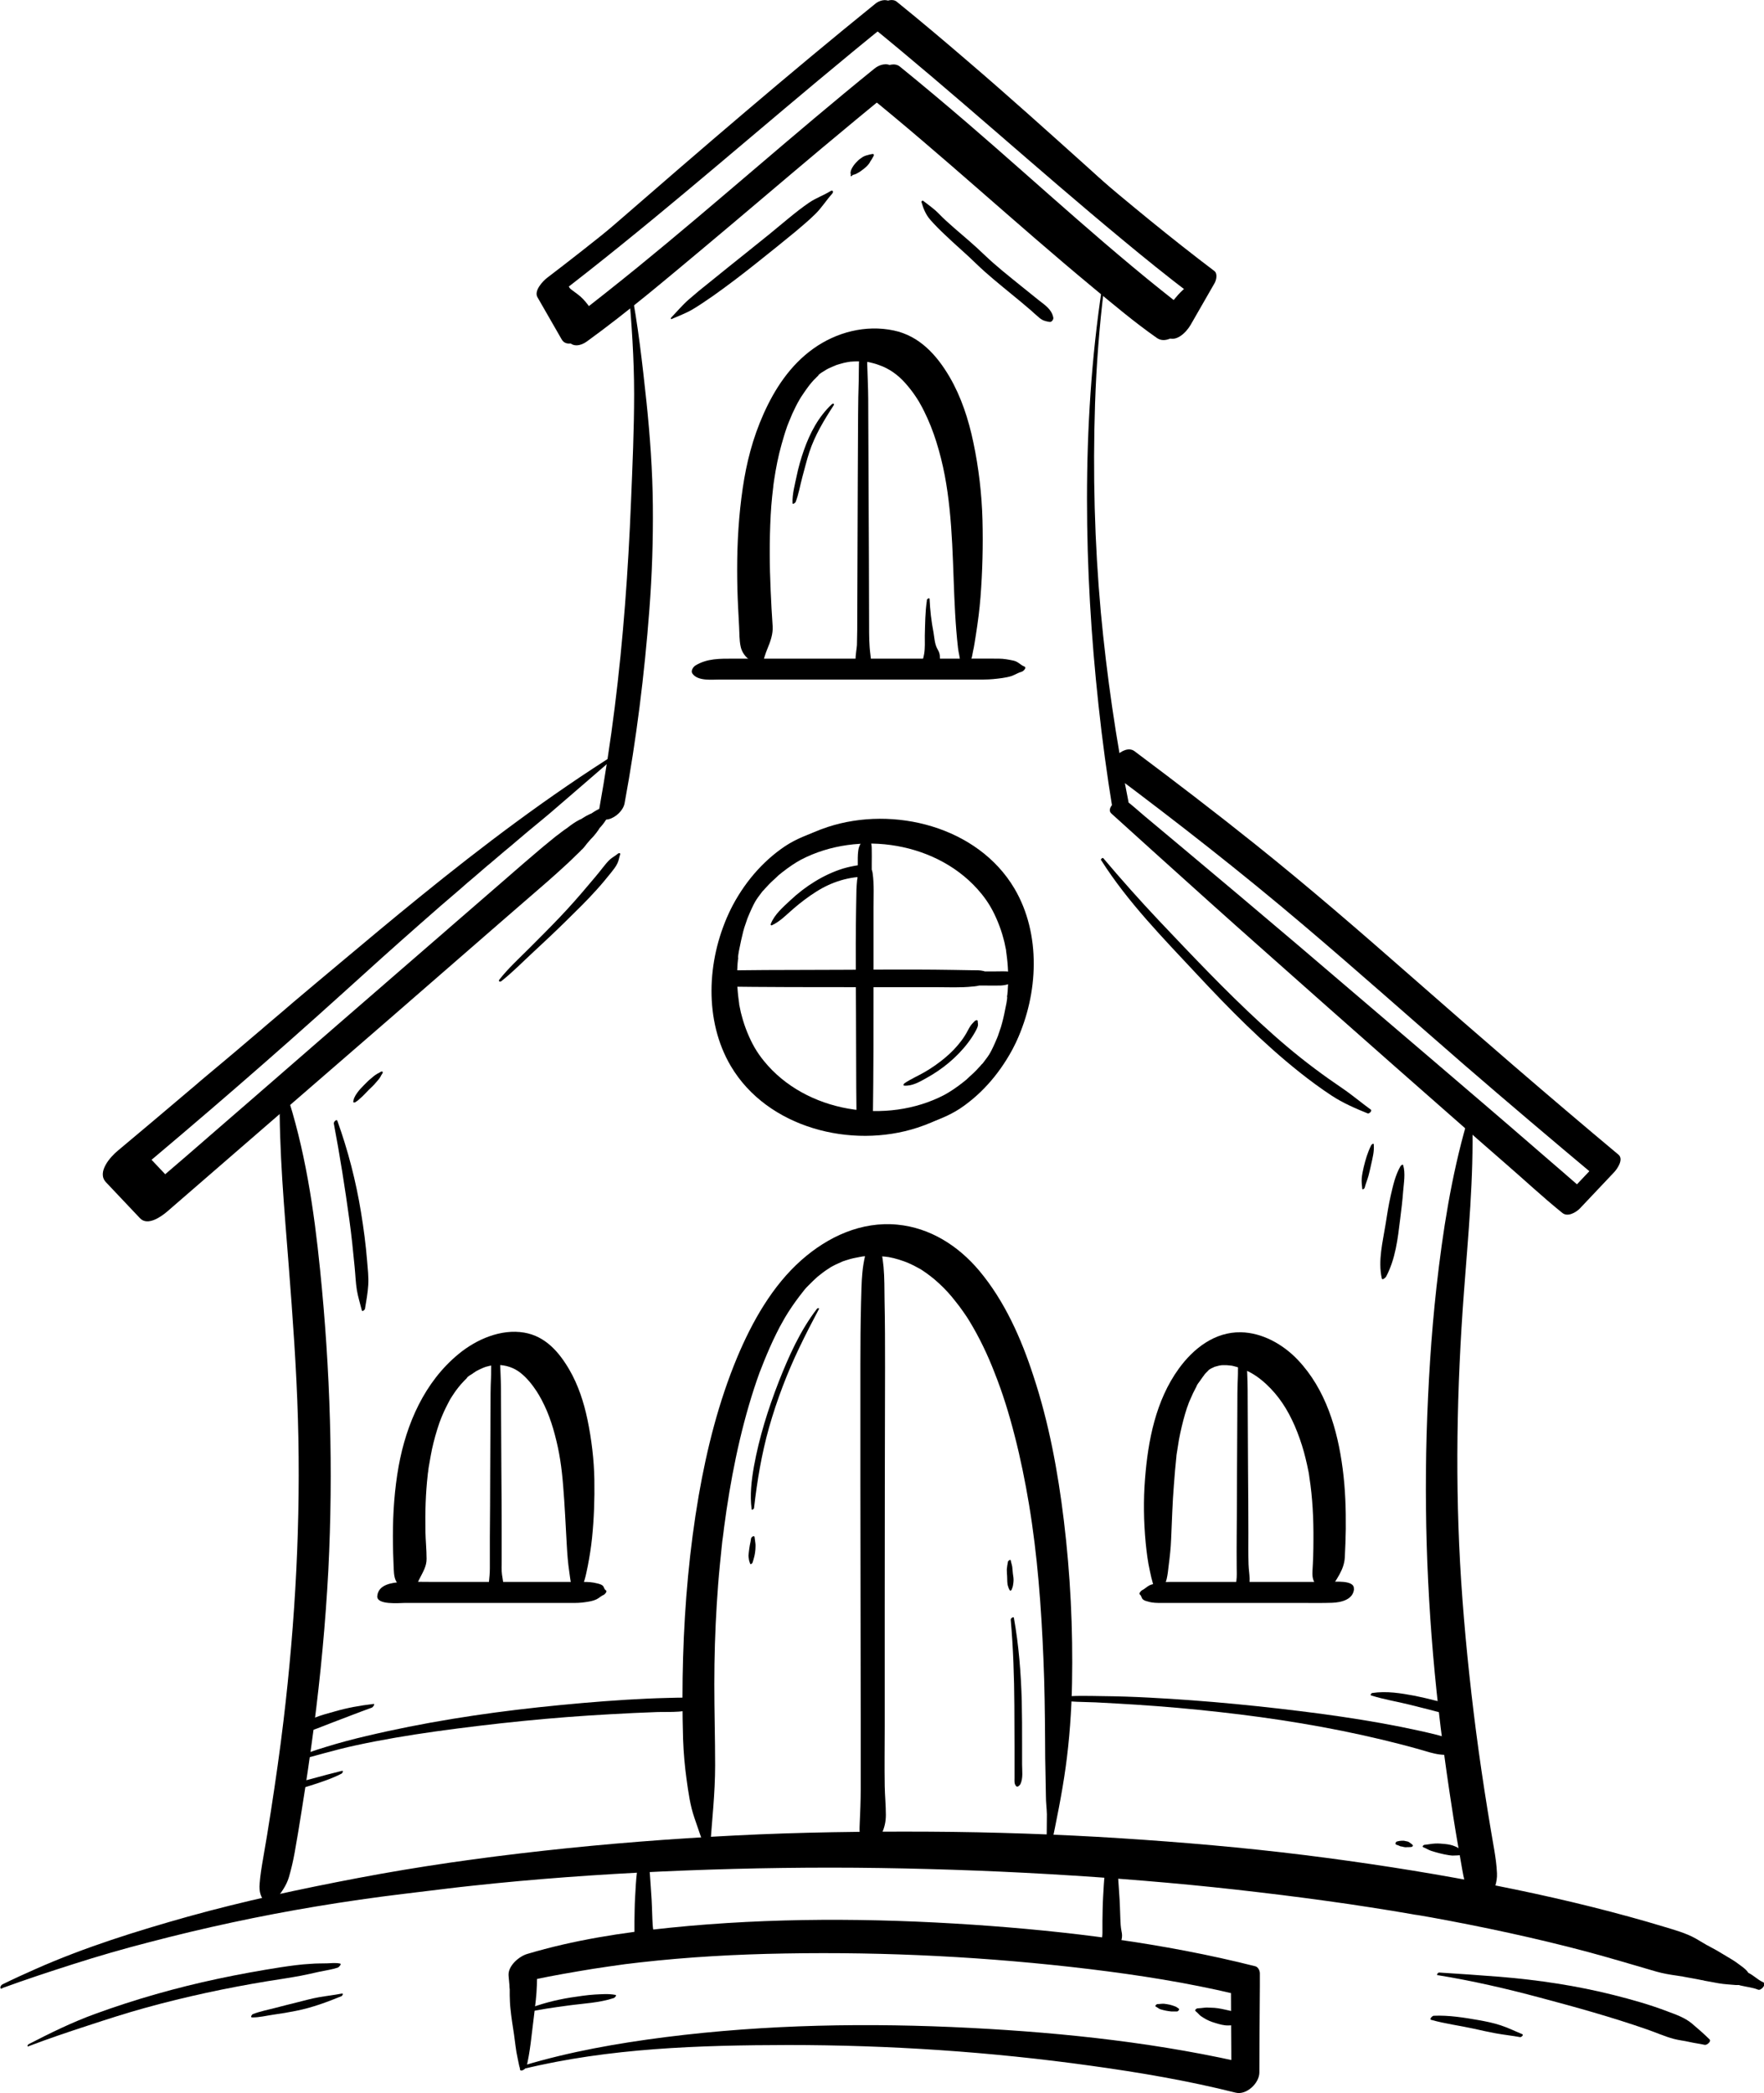 <?xml version="1.0" encoding="UTF-8"?>
<svg id="Ebene_1" data-name="Ebene 1" xmlns="http://www.w3.org/2000/svg" viewBox="0 0 107.35 127.36">
  <path d="M17.02,66.56c-.04,3.49.28,6.97.55,10.45.24,3.11.47,6.21.56,9.33.18,6.15-.15,12.29-.88,18.39-.21,1.77-.48,3.64-.76,5.45-.15.98-.31,1.95-.48,2.92-.09.51-.17,1.01-.21,1.53-.04.49.06.83.39,1.19.17.18.47-.09.57-.21.35-.43.68-.88.83-1.41.14-.49.25-.96.34-1.46.15-.86.3-1.72.43-2.58.27-1.68.52-3.37.74-5.06.41-3.17.71-6.34.88-9.53.31-6.11.12-12.21-.5-18.29-.37-3.68-.92-7.4-2.1-10.92-.06-.19-.35.09-.35.21h0Z"/>
  <path d="M89.26,68.32c-.94,3.27-1.46,6.61-1.84,9.99-.33,2.97-.51,5.97-.6,8.95-.17,5.98.13,11.97.86,17.91.22,1.79.48,3.58.76,5.37.15.97.32,1.93.49,2.9.08.47.16.94.3,1.4.16.52.43.79.91,1.03.2.1.49-.18.56-.34.21-.49.43-1,.4-1.54-.02-.49-.09-.97-.17-1.45-.14-.79-.27-1.59-.4-2.38-.26-1.61-.5-3.23-.71-4.85-.39-3.03-.7-6.07-.9-9.11-.38-5.85-.27-11.73.17-17.58.26-3.47.6-6.95.51-10.43,0-.23-.32.03-.35.13h0Z"/>
  <path d="M.13,120.98c1.42-.52,2.85-.99,4.29-1.45,1.53-.49,3.08-.94,4.64-1.34,3.35-.88,6.75-1.61,10.17-2.18,1.74-.29,3.61-.56,5.28-.76,1-.12,1.82-.22,2.8-.34s1.9-.21,2.85-.31c3.84-.38,7.7-.63,11.56-.78s7.9-.21,11.85-.15,7.81.21,11.72.46,7.58.57,11.35,1.02c1.81.21,3.61.45,5.42.71.88.13,1.76.27,2.64.41.41.07.83.14,1.24.21.1.02.21.04.31.05-.24-.04.06.01.13.02.23.04.46.08.69.12,3.19.58,6.37,1.26,9.5,2.09,1.41.38,2.81.8,4.22,1.21.42.12.84.19,1.27.25.09.01.17.03.26.04.04,0,.09.01.13.02-.03,0-.18-.03-.02,0,.18.03.36.07.55.1s.47.09.57.11c.04,0,.13.02.19.04.09.02.19.03.28.05.42.08.71.14,1.11.17.16.01.33.03.49.04.04,0,.29,0,.23,0s.14.05.17.05c.3.07.67.11.96.23.2.09.55-.35.32-.45-.35-.15-.63-.47-.99-.61l.11.11c-.05-.23-.47-.49-.65-.63-.23-.18-.56-.36-.87-.55-.07-.04-.13-.08-.2-.12.16.09-.16-.09-.2-.12-.15-.08-.29-.16-.44-.24-.07-.04-.14-.08-.21-.11-.02-.01-.14-.07-.04-.02.14.07-.1-.06-.16-.1-.15-.09-.29-.17-.44-.26-.6-.34-1.3-.53-1.96-.73s-1.38-.41-2.08-.6c-3.05-.84-6.15-1.53-9.26-2.12-3.49-.66-7.01-1.2-10.54-1.64-3.71-.46-7.44-.78-11.17-1.02s-7.77-.38-11.65-.4-7.88.03-11.81.23-7.79.5-11.67.93-7.55.95-11.29,1.66c-3.47.66-6.94,1.4-10.35,2.35-3.13.88-6.27,1.86-9.25,3.18-.68.3-1.36.61-2.03.94-.13.06-.21.32,0,.25H.13Z"/>
  <path d="M31.83,125.9c5.26-1.28,10.75-1.45,16.14-1.46,6.15,0,12.32.41,18.41,1.26,2.97.41,5.91.91,8.82,1.64.66.16,1.44-.58,1.44-1.23,0-1.76.02-3.52.03-5.28,0-.25,0-.5,0-.75,0-.16-.1-.38-.27-.43-5.62-1.42-11.42-2.14-17.19-2.53-6.12-.41-12.3-.44-18.41.18-2.96.3-5.87.75-8.72,1.6-.5.15-1.18.73-1.13,1.32l.05.56c0,.09.01.19.02.28,0,.04,0,.31,0,.09,0,.02,0,.05,0,.07,0,.06,0,.13,0,.2.01.25.01.51.04.76.06.6.13,1.03.22,1.61.07.47.11.97.22,1.45.03.16.07.32.1.48.01.05.06.19.04.11,0,.02,0,.04,0,.06,0,.25.42-.01.42-.2,0-.01,0-.03,0-.04.01-.05,0,0,0,.03,0-.04.02-.08.03-.12.03-.15.06-.31.09-.47.09-.51.15-1.04.21-1.55.08-.67.15-1.2.22-1.86.03-.29.05-.57.06-.86,0-.11.01-.23.01-.34,0-.09,0-.17-.01-.02,0-.11.03-.23.04-.34l.06-.78-1.13,1.32c1.15-.29,2.34-.5,3.51-.7.63-.11,1.26-.21,1.9-.3.33-.05.66-.09.99-.14.02,0,.3-.04.09-.01.08-.01.17-.02.25-.03.2-.02.39-.05.59-.07,2.92-.33,5.85-.49,8.79-.54,6.2-.11,12.4.21,18.55.95,3.04.37,5.9.82,8.87,1.52l-.27-.43c0,1.75.02,3.5.03,5.25v.75c.48-.41.96-.82,1.44-1.23-5.67-1.35-11.5-1.98-17.3-2.28-6.2-.32-12.43-.22-18.59.56-2.9.37-5.8.88-8.6,1.72-.08.03-.19.23-.05.2Z"/>
  <path d="M39.06,112.51c-.23.44-.24.96-.3,1.44s-.08,1-.11,1.5-.03.99-.04,1.48c0,.23,0,.47,0,.7,0,.28-.1.56-.08.85,0,.12.06.27.2.31l.07.02c.3.09.59-.16.76-.38.23-.28.29-.58.21-.92-.05-.25-.06-.49-.07-.75-.02-.52-.03-1.03-.07-1.54s-.06-1.01-.11-1.52c-.04-.39,0-.97-.24-1.3-.06-.08-.19.06-.21.1h0Z"/>
  <path d="M67.54,112.51c-.23.44-.24.96-.3,1.44s-.08,1-.11,1.5-.03.99-.04,1.48c0,.23,0,.47,0,.7,0,.28-.1.56-.08.85,0,.12.06.27.2.31l.07.02c.3.09.59-.16.76-.38.23-.28.29-.58.21-.92-.05-.25-.06-.49-.07-.75-.02-.52-.03-1.03-.07-1.54s-.06-1.01-.11-1.52c-.04-.39,0-.97-.24-1.3-.06-.08-.19.06-.21.1h0Z"/>
  <path d="M63.94,112.48c.34-1.64.68-3.28.91-4.93s.36-3.43.39-5.14c.06-3.31-.1-6.61-.5-9.9-.36-2.97-.91-5.94-1.85-8.78-.74-2.28-1.75-4.56-3.3-6.41-1.28-1.52-2.99-2.61-4.98-2.8-2.19-.21-4.22.73-5.83,2.15-1.78,1.57-3.01,3.76-3.92,5.93-1.12,2.69-1.84,5.54-2.34,8.41-.56,3.25-.85,6.54-.95,9.83-.05,1.67-.05,3.34,0,5.01.03.81.1,1.61.21,2.41s.22,1.61.48,2.36c.23.66.45,1.33.69,1.99.05.15.25-.07.26-.15.12-1.68.31-3.35.31-5.04s-.05-3.29-.05-4.94.05-3.25.15-4.87c.05-.8.11-1.6.19-2.4.04-.39.08-.79.12-1.18.02-.19.04-.38.07-.56,0-.04.04-.3.02-.15.01-.11.03-.23.04-.34.38-2.88.94-5.75,1.84-8.52.1-.31.21-.62.32-.93.08-.22-.05.12.02-.05.03-.07.05-.13.08-.2.06-.15.12-.31.18-.46.23-.56.47-1.12.74-1.66.13-.27.27-.53.42-.79.03-.05.06-.11.09-.16.02-.04.16-.26.05-.09s.01-.02.04-.06c.04-.07.09-.14.13-.21.28-.44.59-.87.92-1.28.03-.04.17-.2.02-.03s0,0,.04-.05c.08-.1.17-.19.26-.28.17-.17.34-.34.52-.5.05-.04.09-.08.14-.12-.07.06-.23.19-.08.07.09-.07.19-.15.28-.22.18-.14.37-.25.56-.38.03-.02-.25.14-.06.04.04-.02.09-.05.13-.07.1-.05.2-.11.31-.15.1-.04.19-.09.29-.13.05-.02.12-.03.16-.06,0,0-.23.07-.13.05.03,0,.06-.02.09-.03.21-.07.42-.13.63-.17.1-.02.21-.04.31-.06.05,0,.12-.03.17-.03.01,0-.2.02-.11.01.04,0,.08,0,.12-.01.45-.04.9-.03,1.35.02.05,0,.1.02.15.02.14.02-.16-.03.02,0,.11.02.22.05.33.07.21.05.42.12.62.19s.4.16.6.26c.09.05.19.1.28.15.04.02.09.05.13.07.06.04.19.12.05.03.38.25.75.53,1.08.84.36.33.69.69.99,1.08.17.21.33.42.48.64.07.1.13.19.2.29.04.06.08.12.11.17.04.07-.02-.02-.02-.03.03.04.05.09.08.13.61,1,1.12,2.07,1.54,3.16.49,1.23.88,2.5,1.21,3.79.36,1.38.66,2.88.88,4.2.52,3.12.75,6.27.88,9.43.07,1.62.09,3.24.1,4.86,0,.78.01,1.56.03,2.34,0,.38.02.76.02,1.14s.05.73.06,1.1c0,.72-.01,1.45-.04,2.17,0,.15.22,0,.24-.09h0Z"/>
  <path d="M52.92,75.45c-.21.66-.38,1.3-.44,2-.06.61-.06,1.23-.08,1.84-.03,1.23-.04,2.46-.04,3.7v7.35c.01,4.82.01,9.64.02,14.46v4.08c0,.69-.03,1.38-.06,2.07-.01.31-.05.74.14,1.01.16.21.33.41.48.63.08.13.3-.09.34-.16.12-.29.25-.57.38-.86.17-.36.25-.73.25-1.13,0-.59-.06-1.17-.07-1.75-.02-1.22,0-2.44,0-3.65v-7.27c0-4.85.01-9.7.02-14.55,0-1.37,0-2.73-.03-4.1-.01-.67,0-1.36-.06-2.03-.03-.31-.07-.62-.14-.93s-.19-.59-.33-.89c-.09-.19-.33.08-.36.18h0Z"/>
  <path d="M37.65,45.76c-4.24,2.66-8.24,5.68-12.12,8.83-1.63,1.32-3.24,2.67-4.84,4.01-.94.79-1.88,1.57-2.81,2.36-.45.39-.91.78-1.36,1.16-.24.2-.47.4-.71.61.35-.3-.03.03-.11.09-.13.11-.27.23-.4.34-.59.5-1.17,1-1.76,1.49-.33.27-.65.55-.98.82-.23.19-.46.39-.68.58-.06.05-.34.29-.01.01-.08.07-.16.13-.24.2-1.48,1.26-2.97,2.51-4.46,3.76-.44.36-1.3,1.31-.72,1.92.69.73,1.38,1.46,2.07,2.19.47.5,1.31-.11,1.67-.42.67-.58,1.35-1.17,2.02-1.75l5.04-4.37c2.2-1.91,4.4-3.81,6.6-5.72l6.61-5.75,2.86-2.48c.41-.36.82-.73,1.22-1.1.18-.17.36-.34.53-.51.08-.08.17-.16.25-.24.09-.1.13-.15.25-.29.02-.03-.27.3-.15.19s.21-.25.31-.37c.17-.2.38-.41.49-.66l-.33.46c.29-.25.84-.95.83-1.33l-.34.7c.26-.22.59-.68.7-1l-.22.36c.2-.17.62-.62.64-.9l-.15.3.04-.04c.1-.08.21-.3.1-.41-.12-.12-.32.02-.41.1l-.04.04.3-.15c-.13-.02-.34.14-.46.22-.18.11-.35.21-.51.35l.36-.22c-.33.04-.85.43-1.08.62l.84-.31c-.43-.16-1.27.48-1.55.72l.69-.42c-.45.09-1.05.57-1.39.86l.54-.39c-.28.16-.54.35-.79.55-.13.1-.67.48-.13.1-.04.03-.09.07-.13.1-.1.08-.21.17-.31.25-.13.1-.59.5-.26.22.25-.21.04-.03-.02.01-.1.09-.21.17-.31.26-.3.25-.59.51-.89.76l-2.79,2.42-6.41,5.56c-2.14,1.85-4.27,3.71-6.4,5.56l-5.06,4.39c-.77.67-1.57,1.33-2.32,2.02-.01,0-.02.02-.03.03l1.67-.42c-.69-.73-1.38-1.46-2.07-2.19l-.72,1.92c4.44-3.71,8.81-7.49,13.1-11.37,1.55-1.41,3.11-2.81,4.69-4.2.8-.71,1.61-1.41,2.42-2.1.11-.1.22-.19.33-.29.04-.03.07-.06.11-.1.19-.17-.17.14.03-.02.28-.23.55-.47.83-.71.1-.08.19-.17.29-.25.02-.02.22-.19.05-.04.04-.03.08-.07.12-.1.24-.21.49-.41.73-.62.12-.11.25-.21.37-.31.1-.08.2-.17.3-.25-.12.1.13-.11.15-.13.26-.22.52-.44.78-.66.6-.5,1.2-.98,1.78-1.49,1.28-1.11,2.56-2.2,3.83-3.31.07-.07.03-.16-.06-.1h0Z"/>
  <path d="M38.25,17.54c.19,2.14.34,4.29.34,6.44s-.1,4.38-.19,6.57c-.17,4.17-.47,8.35-.99,12.49-.26,2.08-.58,4.16-.95,6.23-.07.4.16.68.58.58s.89-.53.97-.97c.72-3.9,1.21-7.84,1.51-11.8.16-2.1.23-4.21.21-6.32s-.17-4.22-.39-6.32c-.25-2.34-.51-4.67-.96-6.98-.01-.06-.13.03-.12.07h0Z"/>
  <path d="M67.06,17.53c-.64,4.24-.91,8.53-.91,12.82s.25,8.38.7,12.55c.23,2.15.52,4.29.87,6.42l.71-.71h-.15c-.3,0-.99.58-.65.89.9.82,1.81,1.63,2.71,2.45,2.17,1.96,4.34,3.91,6.53,5.85,2.64,2.34,5.27,4.68,7.92,7.01,2.29,2.01,4.57,4.03,6.87,6.03,1.12.97,2.21,1.99,3.36,2.92.02.01.03.03.05.04.32.28.84-.02,1.08-.27.69-.73,1.38-1.46,2.07-2.19.2-.21.61-.8.27-1.08-4.26-3.56-8.45-7.19-12.62-10.85-3.12-2.74-6.25-5.45-9.49-8.04-2.41-1.93-4.87-3.81-7.34-5.66-.35-.26-.83,0-1.09.27-.19.2-.63.83-.27,1.09,3.97,2.97,7.87,6.02,11.65,9.23,3.29,2.79,6.51,5.66,9.77,8.49,2.66,2.3,5.34,4.57,8.04,6.83l.27-1.08c-.69.73-1.38,1.46-2.07,2.19l1.08-.27c-.92-.8-1.84-1.6-2.76-2.39-2.21-1.92-4.44-3.82-6.66-5.72-2.68-2.29-5.37-4.58-8.05-6.87-2.33-1.98-4.66-3.94-7-5.9l-2.32-1.94c-.36-.3-.72-.64-1.1-.92-.02-.01-.03-.03-.05-.04l-.65.9h.15c.38,0,.77-.44.69-.81-.76-3.81-1.32-7.67-1.68-11.53-.38-4.2-.49-8.44-.35-12.66.08-2.36.26-4.72.55-7.06,0-.07-.12,0-.12.05h0Z"/>
  <path d="M73.27,16.71c-.58-.51-1.16-1.01-1.73-1.53s-1.12-1.11-1.69-1.64c-1.19-1.1-2.37-2.2-3.57-3.28-2.45-2.2-4.89-4.4-7.39-6.54-1.42-1.22-2.85-2.43-4.31-3.61-.25-.21-.65-.08-.88.1-5.45,4.38-10.73,8.97-16.17,13.37-1.4,1.13-2.81,2.24-4.24,3.33-.27.21-.81.79-.58,1.18.49.85.98,1.71,1.47,2.56.23.4.72.27,1.04.03,4.91-3.72,9.57-7.76,14.3-11.7,1.39-1.16,2.79-2.31,4.2-3.44l-1.06.13c4.71,3.81,9.15,7.93,13.82,11.8,1.28,1.06,2.57,2.15,3.93,3.1.5.35,1.21-.11,1.5-.56.04-.07.09-.14.13-.21.06-.09.11-.18.16-.27-.11.19-.14.23-.08.14.02-.04.04-.07.07-.11.07-.11.13-.21.2-.32.17-.29.37-.56.48-.88.1-.27.3-.63.29-.92l-.16.43c.16-.24.24-.51.33-.78.04-.12.16-.32.1-.44l-.07.27.04-.06c.25-.38-.21-.44-.41-.15l-.04.06.27-.2c-.2.06-.34.23-.49.38-.2.19-.43.38-.58.61l.41-.35c-.87.52-1.46,1.48-2.03,2.29l1.5-.56c-1.14-.94-2.32-1.84-3.46-2.77s-2.23-1.86-3.33-2.81c-2.28-1.96-4.54-3.96-6.84-5.91-1.36-1.15-2.73-2.29-4.12-3.41-.31-.25-.78-.1-1.06.13-4.94,4-9.6,8.17-14.45,12.12-1.32,1.07-2.65,2.13-4,3.16l1.04.03c-.5-.85-.99-1.7-1.49-2.55l-.58,1.18c5.47-4.18,10.66-8.71,15.95-13.13,1.47-1.23,2.95-2.45,4.44-3.65l-.88.1c2.62,2.1,5.18,4.27,7.77,6.38s5.02,4.15,7.66,6.07c.34.25.68.53,1.04.74.39.23.77.47,1.15.73.74.51,1.47,1.03,2.22,1.51.08.05.25-.1.17-.17Z"/>
  <path d="M33.54,17.18c2.65-1.82,5.26-3.72,7.77-5.74,2.68-2.16,5.34-4.34,8-6.52,1.46-1.2,2.93-2.4,4.4-3.58l-.88.1c5.25,4.26,10.25,8.82,15.46,13.13,1.37,1.14,2.76,2.26,4.18,3.34l-.02-.73c-.5.85-.99,1.71-1.49,2.56l1.46-.71c-4.72-3.61-9.06-7.68-13.56-11.55-1.35-1.16-2.72-2.31-4.1-3.43-.31-.25-.78-.1-1.06.13-4.9,3.93-9.61,8.08-14.48,12.04-1.32,1.07-2.67,2.11-3.99,3.17l1.06-.13c-.34-.47-.66-1-1.12-1.34-.33-.25-.63-.47-.95-.71-.11-.08-.22-.17-.33-.25-.04-.03-.22-.12-.1-.05-.01,0-.02-.03-.03-.04-.14-.22-.64.24-.48.48l.04.06-.03-.17c-.03.19.05.37.09.55.07.25.11.53.26.75l-.08-.22c0,.31.15.65.23.95.07.26.22.49.36.72.05.09.11.19.16.28s.11.18.16.27c.07.11-.08-.14-.02-.03.04.07.09.14.13.22.27.44.8.3,1.16.03,2.44-1.77,4.75-3.73,7.06-5.66s4.81-4.07,7.22-6.09c1.39-1.16,2.78-2.32,4.19-3.46l-1.06.13c4.73,3.79,9.23,7.85,13.91,11.7,1.29,1.06,2.6,2.1,3.93,3.11.55.41,1.21-.28,1.46-.71.49-.85.98-1.71,1.47-2.56.1-.18.19-.57-.02-.73-5.3-4.01-10.25-8.47-15.33-12.75-1.45-1.23-2.92-2.44-4.4-3.63-.25-.2-.65-.08-.88.1-5.34,4.32-10.55,8.81-15.73,13.31-1.36,1.18-2.7,2.36-4.08,3.52-.09.08-.08.24.05.15Z"/>
  <path d="M58.87,40.54c.03-.07.08-.13.1-.2.03-.1.02-.08,0-.03.03-.05.07-.08.1-.13.09-.15.1-.36.14-.53.08-.34.12-.68.18-1.03.12-.76.22-1.52.28-2.29.12-1.56.16-3.12.12-4.68s-.23-3.2-.56-4.75c-.29-1.38-.73-2.74-1.44-3.96-.78-1.33-1.83-2.5-3.4-2.83-1.71-.36-3.49.1-4.9,1.11s-2.35,2.46-3.02,3.96-1.04,2.97-1.27,4.52c-.24,1.64-.34,3.29-.34,4.95,0,.78.02,1.56.06,2.34.02.39.04.77.06,1.16s.01.8.09,1.18c.07.36.31.69.63.87l-.16-.16c.13.24.32.46.47.68.1.15.34-.13.36-.22.1-.34.19-.69.33-1.02.18-.43.35-.9.32-1.37-.05-.72-.09-1.44-.12-2.16-.07-1.52-.08-3.05,0-4.58.02-.39.05-.77.09-1.16.02-.18.04-.35.06-.53.02-.16,0,.05.01-.12.02-.12.03-.23.05-.35.11-.73.25-1.45.45-2.16.1-.35.2-.7.32-1.04.01-.04.03-.08.04-.12,0,0-.07.17-.02.06.03-.08.06-.15.09-.23.07-.18.15-.35.22-.53.14-.31.29-.61.46-.9.02-.03.04-.07.06-.1.08-.14-.12.18-.03.05.04-.07.08-.13.13-.2.09-.14.19-.28.29-.42.09-.13.19-.25.29-.37.13-.17-.17.19.02-.02.06-.07.12-.14.19-.2.06-.06.11-.12.17-.17.03-.03.06-.05.09-.08.1-.1-.09.08-.09.07,0-.07.41-.3.47-.34.18-.12-.16.08.03-.02.07-.04.15-.08.22-.11s.15-.07.23-.1c.04-.02.08-.03.12-.05.14-.06-.16.05-.02,0,.17-.05.35-.11.52-.15.08-.02.16-.03.25-.05.04,0,.08-.01.12-.02.14-.02-.14.01,0,0,.36-.03.72-.03,1.08.02.04,0,.08.01.12.02-.02,0-.1-.02,0,0,.08.02.16.04.24.06.19.05.37.12.55.19.62.27,1.09.66,1.55,1.22.2.24.39.5.56.77-.06-.1.03.06.05.08.04.06.08.13.11.19.09.15.17.31.25.47.3.6.54,1.22.74,1.85.44,1.41.66,2.68.81,4.13.29,2.8.19,5.63.51,8.42.03.28.12.57.13.85,0,.07.04.14.11.17.04.01.11.13.13.17.05.07.16-.05.18-.09h0Z"/>
  <path d="M42.14,40.99c.33.47,1.18.36,1.69.36.66,0,1.32,0,1.97,0h4.02c2.64,0,5.27,0,7.91,0,.72,0,1.43,0,2.15,0,.38,0,.74-.04,1.11-.09.19-.03.37-.06.56-.12.22-.08.42-.21.64-.27.08-.02.31-.24.15-.31-.25-.1-.38-.3-.66-.36s-.59-.12-.89-.12c-.65-.01-1.3,0-1.95,0h-4.01c-2.66,0-5.32,0-7.98,0h-2.22c-.8,0-1.59-.02-2.3.41-.15.09-.31.34-.19.5h0Z"/>
  <path d="M52.42,21.09c-.2.64-.14,1.37-.16,2.04s-.04,1.39-.04,2.08l-.02,4c-.01,2.73-.02,5.46-.03,8.19,0,.62,0,1.23-.02,1.85-.02.36-.29,1.56.2,1.69.22.06.38-.07.5-.24.19-.28.16-.55.12-.87-.08-.6-.08-1.17-.08-1.77,0-2.7-.02-5.4-.03-8.1l-.02-4.55c0-.74,0-1.49-.03-2.23l-.04-1.17c-.01-.34,0-.71-.13-1.03-.05-.12-.21.05-.23.11h0Z"/>
  <path d="M35.25,96.79c.15-.22.26-.41.33-.67.08-.27.13-.55.19-.83.11-.57.2-1.13.26-1.71.12-1.18.16-2.36.14-3.55s-.17-2.45-.42-3.65c-.22-1.05-.56-2.1-1.1-3.03-.63-1.08-1.46-2.04-2.75-2.26-1.42-.24-2.91.41-3.99,1.3-2.07,1.7-3.18,4.24-3.65,6.83-.25,1.4-.35,2.83-.35,4.25,0,.67.02,1.34.05,2,.02.37.04.74.35,1,.12.1.22.12.32.2.09.08.18.16.27.24.11.1.3-.07.34-.17.09-.21.2-.5.28-.65.2-.4.45-.78.44-1.24,0-.56-.06-1.12-.07-1.67-.02-1.15.01-2.3.14-3.44,0-.07.02-.15.03-.22,0,.04-.02.15,0-.03.02-.15.04-.3.07-.44.05-.29.1-.58.16-.87.12-.54.27-1.08.45-1.6.06-.19,0-.03,0,0,.03-.08.06-.16.09-.24.04-.11.09-.21.13-.31.11-.26.24-.51.37-.76.04-.07.08-.15.12-.22-.02.03-.13.21-.02.04.08-.12.15-.23.23-.35.06-.09.13-.18.2-.27.04-.06.09-.11.13-.16.2-.25-.14.14.03-.04.08-.08.15-.17.23-.25.05-.05.1-.1.15-.15l.03-.03c.1-.09.09-.08-.03.02.04-.09.26-.21.34-.26.06-.05.13-.09.19-.13.25-.17-.21.1.06-.04.12-.06.25-.13.37-.18.05-.02.24-.09.04-.02.06-.02.11-.04.17-.06.14-.04.29-.07.43-.1.18-.04.06,0,.02,0,.09,0,.17-.01.26-.01.48,0,.99.15,1.41.49.39.31.71.72.98,1.13.08.13.03.05.01.02.03.05.07.11.1.16.06.1.11.2.17.3.12.23.23.46.33.69.2.48.36.97.49,1.47.28,1.05.41,1.97.5,3.08.1,1.2.15,2.39.22,3.59.03.55.07,1.09.15,1.63.04.25.06.51.12.76.02.08.04.21.08.28.05.08.15.13.23.19.06.04.14-.01.17-.06h0Z"/>
  <path d="M22.96,97.12c-.05.56,1.36.42,1.66.42h1.79c1.15,0,2.3,0,3.46,0h3.45c.55,0,1.1,0,1.65,0,.29,0,.57-.03.85-.08.17-.03.33-.07.48-.14s.28-.21.44-.27c.06-.03.24-.21.13-.28s-.1-.18-.18-.27c-.09-.09-.23-.12-.35-.15-.3-.08-.58-.09-.88-.09-.59,0-1.19,0-1.78,0h-3.7c-1.23,0-2.47,0-3.7,0-.62,0-1.23-.02-1.85.01-.58.03-1.41.15-1.47.85h0Z"/>
  <path d="M30.06,81.97c-.23.57-.15,1.28-.18,1.88s-.03,1.26-.03,1.89l-.02,3.94c0,1.29-.01,2.58-.02,3.87,0,.63,0,1.26,0,1.88,0,.3-.03.59-.06.89-.02.27-.07.6.14.8.25.24.64-.21.7-.42.09-.3,0-.57-.04-.88-.04-.28-.02-.56-.02-.84,0-.61,0-1.23,0-1.84,0-1.29-.01-2.57-.02-3.86l-.02-3.86c0-.62,0-1.24-.03-1.85l-.04-.98c-.01-.25,0-.52-.14-.73-.05-.08-.19.06-.21.1h0Z"/>
  <path d="M70.71,96.76c.13-.23.23-.42.29-.68s.09-.54.12-.81c.07-.54.13-1.07.15-1.61.05-1.11.08-2.22.17-3.32.04-.57.09-1.13.15-1.7,0-.06.01-.11.02-.17-.02.14,0-.04.01-.07.02-.13.04-.25.06-.38.04-.28.09-.56.15-.83.11-.51.24-1.02.4-1.51.02-.06.17-.44.07-.2.05-.12.09-.24.15-.36.1-.24.21-.47.33-.69.02-.04.05-.09.07-.13.1-.19-.04.06-.04.06-.01-.04.18-.28.2-.31.06-.09.13-.18.19-.27.04-.05.08-.1.11-.15.16-.21-.2.22-.02.02.07-.08.15-.16.23-.24l.03-.03c.11-.1.1-.09-.02.01,0-.02.13-.09.16-.11.23-.18-.14.05.02-.01.07-.03.14-.07.21-.1.18-.08.03-.01,0,0,.08-.02.17-.05.26-.07-.01,0,.27-.04.14-.03s.15,0,.14,0c.13,0,.26,0,.39.02.15.02.09,0,.27.05.16.04.32.09.47.15.56.21,1,.51,1.44.91.81.75,1.33,1.58,1.76,2.56.22.51.41,1.05.56,1.59.07.25.13.51.19.77.03.14.06.29.09.43,0,0,.03.15.01.06.02.09.03.18.04.26.2,1.27.26,2.56.25,3.85,0,.64-.02,1.27-.06,1.91-.02.4.06.72.4.96.08.06.21.22.31.36.1.13.3-.09.34-.17.38-.66.88-1.23.92-2.02.03-.57.05-1.15.06-1.72.01-1.22-.03-2.45-.19-3.66-.31-2.39-1.03-4.84-2.73-6.63-.89-.94-2.16-1.66-3.47-1.68-1.58-.03-2.88.98-3.77,2.21-1.41,1.94-1.88,4.39-2.06,6.73-.1,1.27-.08,2.58.04,3.86.06.59.13,1.17.26,1.74.05.25.11.5.18.74.03.1.06.26.12.34s.16.13.25.19c.07.05.15-.03.18-.09h0Z"/>
  <path d="M82.39,96.68c.05-.56-1.22-.42-1.53-.42h-1.66c-1.07,0-2.14,0-3.21,0h-3.2c-.52,0-1.04,0-1.56,0-.31,0-.59.03-.88.09-.13.03-.26.06-.38.11-.17.08-.29.22-.46.3-.06.03-.24.2-.13.28.09.07.08.21.18.29s.21.1.32.13c.27.08.53.08.8.08.58,0,1.17,0,1.75,0h3.45c1.15,0,2.3,0,3.45,0,.58,0,1.15.01,1.73-.01s1.29-.2,1.34-.84h0Z"/>
  <path d="M75.51,81.97c-.23.57-.15,1.28-.18,1.88s-.03,1.26-.03,1.89l-.02,3.87c0,1.29-.01,2.58-.02,3.87,0,.62-.01,1.23,0,1.85,0,.29.02.58-.02.87-.03.27-.16.6-.04.86.13.28.54.01.65-.16.33-.54.15-1.11.13-1.71-.02-.64-.01-1.28-.01-1.92,0-1.29-.01-2.57-.02-3.86l-.02-3.86c0-.66,0-1.32-.03-1.98l-.04-.98c-.01-.25,0-.52-.14-.73-.05-.08-.19.06-.21.1h0Z"/>
  <path d="M52.2,50.43c-.42,0-.83-.04-1.25-.06s-.79.08-1.17.21c-.81.26-1.57.58-2.26,1.09-1.38,1-2.47,2.39-3.18,3.94-1.32,2.85-1.5,6.5.14,9.27,2.23,3.76,7.34,5.05,11.35,3.74,2.33-.76,4.33-2.32,5.59-4.44,1.19-1.99,1.51-4.41,1.03-6.67-.44-2.02-1.56-3.8-3.18-5.08-.77-.61-1.64-1.1-2.56-1.45-.45-.17-.92-.32-1.39-.43-.5-.12-1.05-.25-1.56-.14-.28.06-.5.11-.78.08-.25-.02-.51-.04-.76-.05-.17,0-.35.35-.16.34.44-.04.99-.15,1.38.1s.87.27,1.3.37c.91.22,1.79.56,2.61,1.02,1.63.92,2.91,2.34,3.63,4.07.8,1.92.92,4.15.16,6.1-.17.44-.45.97-.66,1.31-.12.2-.26.4-.4.59-.08.11-.16.21-.24.32-.01.02-.13.16-.07.08s-.09.1-.1.11c-.17.19-.34.37-.53.54-.1.09-.2.18-.29.27-.02.02-.13.12-.02.02-.07.06-.14.11-.21.17-.39.31-.82.6-1.16.78-3.49,1.82-8.42,1.09-10.98-2.08-.43-.53-.72-1.04-1-1.72-.13-.32-.24-.64-.33-.98-.05-.17-.09-.34-.12-.51-.02-.08-.03-.16-.05-.24-.02-.12.02.14,0-.05,0-.05-.02-.1-.02-.15-.1-.71-.13-1.44-.08-2.15,0-.08.01-.17.02-.25,0-.05.01-.1.02-.16,0-.02.02-.15,0-.07s0-.05,0-.07c0-.05.01-.1.02-.16.01-.09.03-.19.05-.28.07-.36.15-.72.24-1.08.04-.16.09-.32.15-.48.01-.04.03-.08.04-.12,0,0,.07-.19.03-.09-.03.09.01-.03.02-.06.02-.05.04-.1.06-.15.14-.34.29-.67.47-1,.04-.08.09-.16.14-.25.02-.03.08-.13,0,.02.02-.04.04-.07.07-.11.1-.16.2-.32.31-.47.1-.14.2-.27.3-.4,0,0,.14-.16.05-.06-.07.09.02-.02.03-.04.07-.08.14-.16.21-.23.12-.13.25-.25.38-.37.06-.06.12-.11.19-.17-.14.12.1-.08.14-.11.28-.22.58-.44.89-.62-.08.05.1-.05.13-.07.14-.08.17-.1.26-.15.18-.1.36-.19.55-.26.38-.15.76-.26,1.14-.41.42-.17.81-.27,1.26-.31.14-.01.38-.33.16-.34Z"/>
  <path d="M52.69,50.81v-.02c0-.06-.1,0-.11.05-.06.55-.11,1.09-.17,1.64-.02.17-.05.33-.1.49-.02.06-.04.12-.06.18,0,.03-.02.05-.02.08-.01.04,0,.02.01-.04-.03.05-.05.11-.05.17-.04.16,0-.05,0,0,0,.07-.02.13-.03.2-.02.19-.03.37-.04.56l-.02,1.12c-.05,2.86,0,5.73,0,8.59,0,1.56.01,3.12.03,4.68,0,.27.3.28.49.19.23-.11.48-.38.48-.65-.06-4.55-.05-9.11-.05-13.66v-1.84c0-.29.01-.59,0-.88,0-.13-.01-.31-.06-.43s-.14-.16-.25-.23c-.08-.05-.18.01-.22.08-.14.23-.26.41-.29.67-.04.29-.03.58-.03.87v1.61c0,1.13,0,2.25,0,3.38v7c0,1.3-.03,2.6-.05,3.9,0,.27.3.28.49.19.24-.11.47-.38.48-.65.04-2.83.04-5.66.04-8.49,0-1.44,0-2.89,0-4.33,0-.68.04-1.4-.05-2.07-.04-.3-.12-.34-.2-.66-.14-.55-.15-1.15-.21-1.71,0-.07-.12,0-.11.05v.02c.01.07.1,0,.11-.05h0Z"/>
  <path d="M54.01,68.51c.42,0,.83.04,1.25.06s.79-.08,1.17-.21c.81-.26,1.57-.58,2.26-1.09,1.38-1,2.46-2.39,3.18-3.94,1.32-2.85,1.5-6.5-.14-9.27-2.23-3.76-7.34-5.05-11.35-3.74-2.33.77-4.33,2.32-5.59,4.44-1.19,2-1.51,4.41-1.03,6.67.44,2.02,1.56,3.8,3.18,5.08.77.61,1.65,1.1,2.56,1.45.45.17.92.32,1.39.43.5.12,1.05.25,1.56.14.28-.06.5-.11.78-.08.25.02.51.04.76.05.17,0,.35-.35.16-.34-.44.04-.99.15-1.38-.1s-.87-.27-1.3-.37c-.91-.22-1.79-.56-2.61-1.02-1.63-.92-2.91-2.34-3.63-4.07-.8-1.92-.92-4.15-.16-6.1.17-.44.45-.97.66-1.31.12-.2.26-.4.4-.59.08-.11.16-.21.24-.32.01-.02.13-.16.07-.08s.09-.1.1-.11c.17-.19.34-.37.53-.54.1-.09.2-.18.29-.27.02-.02.13-.12.02-.02.07-.06.14-.11.21-.17.39-.31.82-.6,1.16-.78,3.49-1.82,8.41-1.09,10.98,2.08.43.53.72,1.04,1,1.72.13.32.24.64.33.98.05.17.09.34.12.51.02.08.03.16.05.24.02.12-.02-.14,0,.05,0,.05.02.1.02.15.1.71.13,1.44.08,2.15,0,.08-.01.17-.02.25,0,.05-.01.1-.02.16,0,.02-.02.15,0,.07s0,.05,0,.07c0,.05-.01.1-.02.16-.01.09-.03.19-.05.28-.07.36-.14.72-.24,1.08-.04.16-.09.32-.15.48-.01.04-.03.08-.04.12,0,0-.07.19-.03.09.03-.09-.01.03-.02.06-.02.05-.04.1-.06.15-.14.34-.29.67-.47,1-.04.08-.09.16-.14.25-.02.03-.08.13,0-.02-.02.04-.04.07-.07.11-.1.16-.2.32-.31.47-.1.14-.2.27-.3.4,0,0-.14.16-.05.06.07-.09-.02.02-.03.04-.07.08-.14.16-.21.23-.12.13-.25.25-.38.37-.06.06-.12.11-.19.17.14-.12-.1.08-.14.11-.28.22-.58.44-.89.62.08-.05-.1.05-.13.07-.14.08-.17.1-.26.15-.18.1-.36.19-.55.26-.38.15-.76.26-1.14.41-.41.17-.81.27-1.26.31-.14.01-.38.33-.16.34Z"/>
  <path d="M62.11,59.59h.02s.12-.1.05-.11c-.52-.06-1.04-.11-1.56-.17-.14-.02-.3-.05-.43-.1-.05-.02-.09-.04-.14-.06-.02,0-.03-.01-.05-.02.12.06-.12-.04-.13-.04-.23-.06-.47-.05-.7-.05l-1.16-.02c-3-.05-6,0-9,0-1.63,0-3.25.01-4.88.03-.28,0-.54.24-.65.48-.09.19-.09.49.19.49,4.78-.06,9.56-.05,14.34-.05h1.9c.33,0,.66.01.98,0,.38-.02.64-.12.96-.31.07-.04.19-.15.12-.24-.15-.2-.26-.26-.51-.29-.28-.04-.58-.02-.86-.02h-1.72c-1.16,0-2.33,0-3.49,0h-7.22c-1.34,0-2.69-.03-4.03-.05-.27,0-.54.24-.65.48-.09.19-.09.48.19.49,2.93.04,5.86.04,8.79.04h4.49c.73,0,1.5.04,2.23-.04.08,0,.17-.02.26-.03s.14-.03.22-.06c-.11.03-.04.02-.02,0,.16-.05.32-.09.48-.13.65-.14,1.34-.15,2-.22.05,0,.12-.12.05-.11h-.02s-.12.1-.05.11h0Z"/>
  <path d="M20.31,68.34c.37,1.95.68,3.91.95,5.88.13.95.23,1.9.32,2.86.05.48.06.96.14,1.44.07.41.2.81.3,1.22.03.1.18-.04.19-.09.08-.48.17-.97.2-1.46s-.03-.98-.07-1.47c-.08-.99-.21-1.97-.37-2.95-.31-1.9-.79-3.76-1.44-5.57-.04-.12-.23.06-.21.15h0Z"/>
  <path d="M21.61,67.08c.08-.06.16-.1.23-.17s.14-.12.21-.19c.14-.13.26-.27.4-.41.15-.14.3-.28.43-.44.12-.14.27-.29.33-.47l-.04.08c.03-.05.07-.11.1-.16.06-.09,0-.15-.1-.1-.05.03-.11.07-.16.1l.08-.04c-.18.06-.34.2-.48.32-.17.13-.32.29-.47.44s-.29.3-.41.47c-.06.08-.12.18-.16.27-.04.07-.05.16-.07.24-.02.08.07.08.12.05h0Z"/>
  <path d="M30.49,59.72c.7-.55,1.33-1.2,1.98-1.8s1.33-1.24,1.98-1.88,1.27-1.24,1.86-1.9c.3-.33.59-.68.87-1.03.15-.19.3-.37.4-.59.08-.17.1-.35.16-.53.03-.09-.08-.09-.13-.05-.15.13-.33.22-.48.35-.17.15-.31.34-.45.51-.27.35-.56.69-.85,1.03-.57.68-1.15,1.34-1.76,1.98s-1.24,1.27-1.87,1.9-1.27,1.21-1.81,1.9c-.07.08.01.16.1.1h0Z"/>
  <path d="M67.01,52.34c1.63,2.57,3.79,4.76,5.85,6.97,1.96,2.1,3.98,4.15,6.23,5.94.63.5,1.28.98,1.95,1.42s1.42.77,2.19,1.08c.09.04.29-.16.19-.23-.58-.42-1.13-.89-1.72-1.29s-1.14-.79-1.7-1.21c-1.15-.86-2.24-1.79-3.29-2.76-2.16-1.99-4.18-4.13-6.19-6.25-1.16-1.23-2.29-2.5-3.38-3.79-.05-.05-.17.07-.14.12h0Z"/>
  <path d="M85.23,70.96c-.32.55-.46,1.2-.6,1.81-.13.57-.22,1.15-.31,1.73-.17,1.07-.47,2.21-.23,3.29.03.14.23-.05.26-.1.58-1.1.71-2.3.86-3.52.07-.56.14-1.12.18-1.68.04-.5.15-1.1,0-1.59-.03-.08-.14.03-.16.06h0Z"/>
  <path d="M83.44,69.7c-.21.42-.34.86-.45,1.32-.05.22-.1.44-.12.67-.02.21.01.43.03.64,0,.1.14,0,.15-.06.06-.24.16-.47.23-.72.06-.23.11-.45.16-.68.09-.41.2-.81.16-1.23,0-.1-.13,0-.15.04h0Z"/>
  <path d="M17.8,107.2c1.28-.32,2.53-.71,3.83-.99,1.61-.35,3.24-.62,4.87-.85,3.54-.49,7.11-.86,10.68-1.05.93-.05,1.86-.1,2.79-.13.87-.03,1.81.09,2.58-.39.05-.03.1-.11.06-.17-.18-.26-.53-.33-.83-.32-.38,0-.77.01-1.15.02-.84.02-1.67.06-2.51.11-1.79.11-3.57.27-5.35.46-3.52.38-7.03.93-10.48,1.75-.82.19-1.64.41-2.45.66-.69.21-1.37.43-2.02.75-.05.02-.13.17-.02.14h0Z"/>
  <path d="M64.43,103.46c.74.11,1.49.1,2.24.13.82.04,1.64.09,2.46.14,1.7.11,3.4.26,5.09.45,3.33.37,6.63.9,9.89,1.68.79.19,1.57.39,2.34.61.38.11.77.24,1.16.29s.8.02,1.2-.01c.1,0,.3-.17.2-.28-.45-.5-.95-.75-1.59-.91-.72-.18-1.44-.33-2.17-.48-1.6-.32-3.21-.57-4.82-.79-3.49-.46-7-.81-10.51-.99-.93-.05-1.86-.08-2.8-.09-.88-.01-1.76-.05-2.63.06-.07,0-.2.18-.07.2h0Z"/>
  <path d="M83.45,103.17c.78.25,1.58.37,2.37.57.42.11.85.21,1.27.32s.81.25,1.23.12c.06-.02.16-.1.12-.17-.18-.38-.69-.43-1.05-.52-.43-.11-.85-.21-1.29-.3-.87-.16-1.71-.3-2.59-.17-.04,0-.15.12-.07.15h0Z"/>
  <path d="M22.71,103.69c-.79.09-1.57.23-2.33.45-.82.23-1.65.43-2.29,1.03-.04.03-.12.18-.02.21.34.09.63.01.95-.1.4-.14.8-.31,1.2-.46.8-.3,1.6-.62,2.41-.91.06-.02.23-.24.08-.23h0Z"/>
  <path d="M20.8,107.76c-.61.15-1.22.31-1.83.48s-1.32.3-1.81.71c-.04.03-.12.15-.02.16.13.02.28-.03.41-.05.16-.03.31-.07.47-.13.3-.1.61-.2.91-.29.63-.2,1.26-.41,1.85-.71.06-.03.15-.2.02-.17h0Z"/>
  <path d="M45.89,91.74c.19-1.65.46-3.27.91-4.87.48-1.69,1.11-3.34,1.87-4.92.37-.77.76-1.53,1.16-2.28.05-.1-.08-.08-.12-.02-1.02,1.33-1.71,2.88-2.32,4.43-.65,1.67-1.19,3.39-1.51,5.16-.15.85-.25,1.73-.14,2.59.01.1.15-.02.15-.07h0Z"/>
  <path d="M45.71,93.6c-.02.15-.05.29-.08.43s-.04.29-.06.43c0,.07-.02.13-.02.2,0,.06.01.12.02.18.01.11.04.21.08.31.03.08.14-.03.15-.07.04-.13.08-.26.11-.39s.05-.26.06-.4c0-.13.02-.25,0-.38s-.03-.26-.05-.38-.2,0-.21.08h0Z"/>
  <path d="M61.51,98.56c.15,1.73.21,3.47.22,5.21,0,.85.01,1.7.01,2.55,0,.42,0,.85,0,1.27,0,.2,0,.4,0,.6,0,.19-.03.35.1.5.08.09.23-.06.26-.13.17-.36.1-.81.1-1.19,0-.42,0-.85,0-1.27,0-.87,0-1.74-.02-2.61-.05-1.7-.18-3.37-.48-5.05-.02-.09-.2.04-.19.11h0Z"/>
  <path d="M61.34,95.04c-.03.15-.06.31-.07.46,0,.14.01.28.02.42s0,.29.02.44c0,.07.03.14.05.21.02.08.05.13.09.2.03.05.11,0,.12-.05.03-.09.07-.17.08-.27.01-.08.03-.16.03-.25.01-.14-.02-.3-.04-.44s-.02-.28-.04-.42c-.02-.13-.07-.26-.09-.39-.02-.09-.17.04-.18.09h0Z"/>
  <path d="M86.6,112.4c.17.06.31.16.48.22s.34.1.52.15c.19.05.39.09.58.12.1.01.2.03.3.02.12,0,.24-.01.37-.02.07,0,.21-.12.14-.2-.03-.04-.07-.07-.11-.1s-.06-.07-.1-.11c-.07-.06-.16-.1-.24-.13-.18-.08-.39-.12-.59-.14s-.4-.04-.61-.03c-.22.01-.44.06-.66.08-.04,0-.15.1-.08.13h0Z"/>
  <path d="M84.97,112.25c.06.02.13.04.19.07.04.02.08.04.12.04.04,0,.05,0,.09.02.04,0,.08.02.11.02.05.01.1.01.15,0,.09,0,.17,0,.26-.01.04,0,.13-.07.08-.12-.05-.05-.1-.09-.16-.13-.04-.03-.07-.05-.11-.07s-.08-.02-.13-.03-.09-.02-.13-.03c-.05,0-.09,0-.14,0-.09,0-.18.02-.26.04-.05,0-.09.05-.11.09-.01.03-.02.08.02.09h0Z"/>
  <path d="M31.97,122.48c.85-.21,1.72-.32,2.59-.44.93-.13,1.9-.16,2.8-.46.04-.01.2-.17.09-.19-.41-.08-.86-.04-1.27-.02-.48.03-.97.11-1.45.18-.94.15-1.85.39-2.73.74-.07.03-.15.21-.02.18h0Z"/>
  <path d="M72.75,122.37c.08.07.16.14.23.22s.18.14.27.2c.22.14.46.24.71.31.26.08.53.16.81.15.15,0,.3-.03.45-.05s.31-.02.45-.07c.07-.03.19-.13.13-.21s-.18-.13-.26-.2c-.1-.08-.17-.15-.29-.22-.22-.13-.48-.16-.73-.22-.27-.06-.55-.11-.82-.11-.13,0-.28-.02-.41,0-.14.02-.28.03-.42.04-.05,0-.18.1-.12.16h0Z"/>
  <path d="M70.35,122.11s.09.05.13.08c.05.04.09.06.15.08.11.03.21.06.32.08s.23.04.34.05c.11,0,.22,0,.33,0,.04,0,.08-.03.11-.07.02-.02.04-.08.01-.1-.08-.06-.15-.11-.23-.14-.1-.04-.2-.07-.31-.1-.12-.03-.23-.04-.36-.06-.13-.01-.27.02-.4.02-.06,0-.18.11-.1.16h0Z"/>
  <path d="M40.88,19.41c.43-.19.85-.34,1.26-.58.44-.26.87-.56,1.29-.85.86-.61,1.7-1.25,2.53-1.91s1.63-1.3,2.43-1.96c.42-.35.83-.7,1.22-1.08s.67-.84,1.03-1.24c.1-.11.05-.25-.1-.16-.42.26-.89.42-1.3.7s-.83.61-1.22.93c-.8.67-1.61,1.33-2.43,1.98s-1.63,1.31-2.45,1.97c-.42.33-.83.67-1.23,1.02s-.71.73-1.06,1.09c-.04.04-.04.13.04.09h0Z"/>
  <path d="M51.88,10.67v-.02s0,0,0,0c0,0,.02-.01.03-.02l-.07.02c.08,0,.2-.04.26-.07.11-.06.21-.11.3-.18.25-.18.53-.4.62-.71l-.08.16c.09-.11.16-.24.23-.37.03-.06,0-.12-.07-.11-.05.01-.11.02-.16.03-.08.02-.16.04-.24.08l.16-.04h0s.05,0,.07.01c-.11-.04-.22.01-.32.05-.08.03-.15.08-.22.13-.12.08-.22.18-.32.29-.08.09-.15.18-.21.29-.02.03-.03.07-.05.1-.03.07-.09.25-.01.33l-.02-.05s0,.04-.01.06c-.01.03-.01.06.02.07s.07-.03.09-.05h0Z"/>
  <path d="M56.08,12.3c.11.39.26.76.53,1.07s.59.63.9.92c.62.6,1.28,1.15,1.89,1.75.68.66,1.43,1.26,2.17,1.87.39.32.77.63,1.15.96.17.15.34.31.52.46.2.17.37.22.64.26.12.02.24-.15.22-.26-.1-.52-.52-.77-.91-1.08-.36-.29-.72-.58-1.08-.87-.74-.6-1.49-1.19-2.18-1.85-.61-.59-1.25-1.13-1.89-1.68-.31-.27-.62-.55-.91-.85s-.62-.52-.95-.78c-.05-.04-.12.04-.11.09h0Z"/>
  <path d="M1.75,124.51c1.17-.45,2.37-.85,3.56-1.24s2.36-.77,3.56-1.1c2.43-.67,4.9-1.2,7.39-1.61.69-.11,1.38-.21,2.07-.34.37-.07.74-.16,1.11-.24s.76-.13,1.12-.25c.05-.02.27-.23.12-.25-.26-.05-.52-.02-.78-.01-.33.01-.65,0-.98.03-.62.03-1.23.12-1.84.21-1.28.2-2.55.43-3.82.7-2.54.54-5.04,1.25-7.48,2.14-1.4.51-2.72,1.16-4.04,1.84-.06.03-.11.17,0,.13h0Z"/>
  <path d="M15.34,122.76c.43.01.89-.11,1.32-.17.45-.06.91-.14,1.36-.23.96-.19,1.85-.52,2.76-.89.06-.03.14-.18.02-.16-.46.09-.92.14-1.38.22s-.88.2-1.32.31-.89.22-1.34.34-.94.21-1.37.38c-.06.02-.18.2-.05.2h0Z"/>
  <path d="M87.5,120.19c2.1.34,4.18.82,6.23,1.37,2.18.58,4.34,1.18,6.47,1.92.56.19,1.1.44,1.67.59.3.08.62.11.92.18s.64.11.95.18c.13.03.43-.21.29-.34-.35-.34-.7-.65-1.07-.96-.42-.35-.96-.54-1.47-.73-1.07-.41-2.17-.72-3.28-1-2.26-.57-4.6-.92-6.92-1.11-1.23-.1-2.47-.18-3.71-.26-.08,0-.19.16-.08.17h0Z"/>
  <path d="M87.1,122.91c.85.24,1.74.35,2.6.54.45.1.89.2,1.33.28.49.09.99.14,1.48.23.07.01.23-.13.13-.18-.44-.18-.86-.39-1.32-.54s-.87-.23-1.31-.31c-.91-.16-1.84-.31-2.76-.27-.08,0-.29.21-.15.25h0Z"/>
  <path d="M55.02,66.06c.48.04.93-.22,1.34-.45.49-.27.95-.58,1.38-.94s.83-.77,1.17-1.22c.16-.21.3-.42.43-.65.06-.11.12-.22.16-.34.04-.14,0-.19,0-.32-.01-.13-.18-.03-.22.03-.06.07-.14.14-.21.24s-.12.2-.18.31c-.11.21-.23.4-.37.59-.29.39-.63.74-1,1.05s-.79.61-1.22.86-.86.43-1.26.7c-.04.03-.1.13-.02.14h0Z"/>
  <path d="M46.98,56.3c.5-.23.89-.65,1.3-1,.44-.38.9-.73,1.39-1.04s.97-.53,1.5-.69c.27-.08.55-.14.84-.18.16-.02.32-.02.47-.07s.27-.16.41-.24c.07-.04.15-.16.09-.24-.09-.12-.11-.21-.29-.23-.15-.02-.31.02-.45.04-.31.04-.62.11-.93.2-.61.19-1.18.46-1.72.79s-1.03.71-1.49,1.14-.96.86-1.19,1.43c-.03.07.01.12.09.09h0Z"/>
  <path d="M48.41,30.57c.2-.5.28-1.04.42-1.55s.26-1.01.42-1.5c.34-1.03.89-1.94,1.48-2.85.07-.1-.03-.14-.11-.07-.82.77-1.33,1.75-1.7,2.8-.18.51-.33,1.04-.44,1.57s-.27,1.1-.25,1.64c0,.11.15,0,.17-.04h0Z"/>
  <path d="M56.41,36.52c-.11.72-.11,1.44-.13,2.17,0,.36.02.74-.04,1.1s-.28.85,0,1.19c.1.12.32.07.43,0,.18-.08.35-.25.43-.43.1-.23.12-.43.09-.68-.02-.17-.09-.28-.17-.43-.14-.28-.16-.65-.21-.95-.13-.67-.21-1.36-.24-2.04,0-.11-.16,0-.17.06h0Z"/>
</svg>